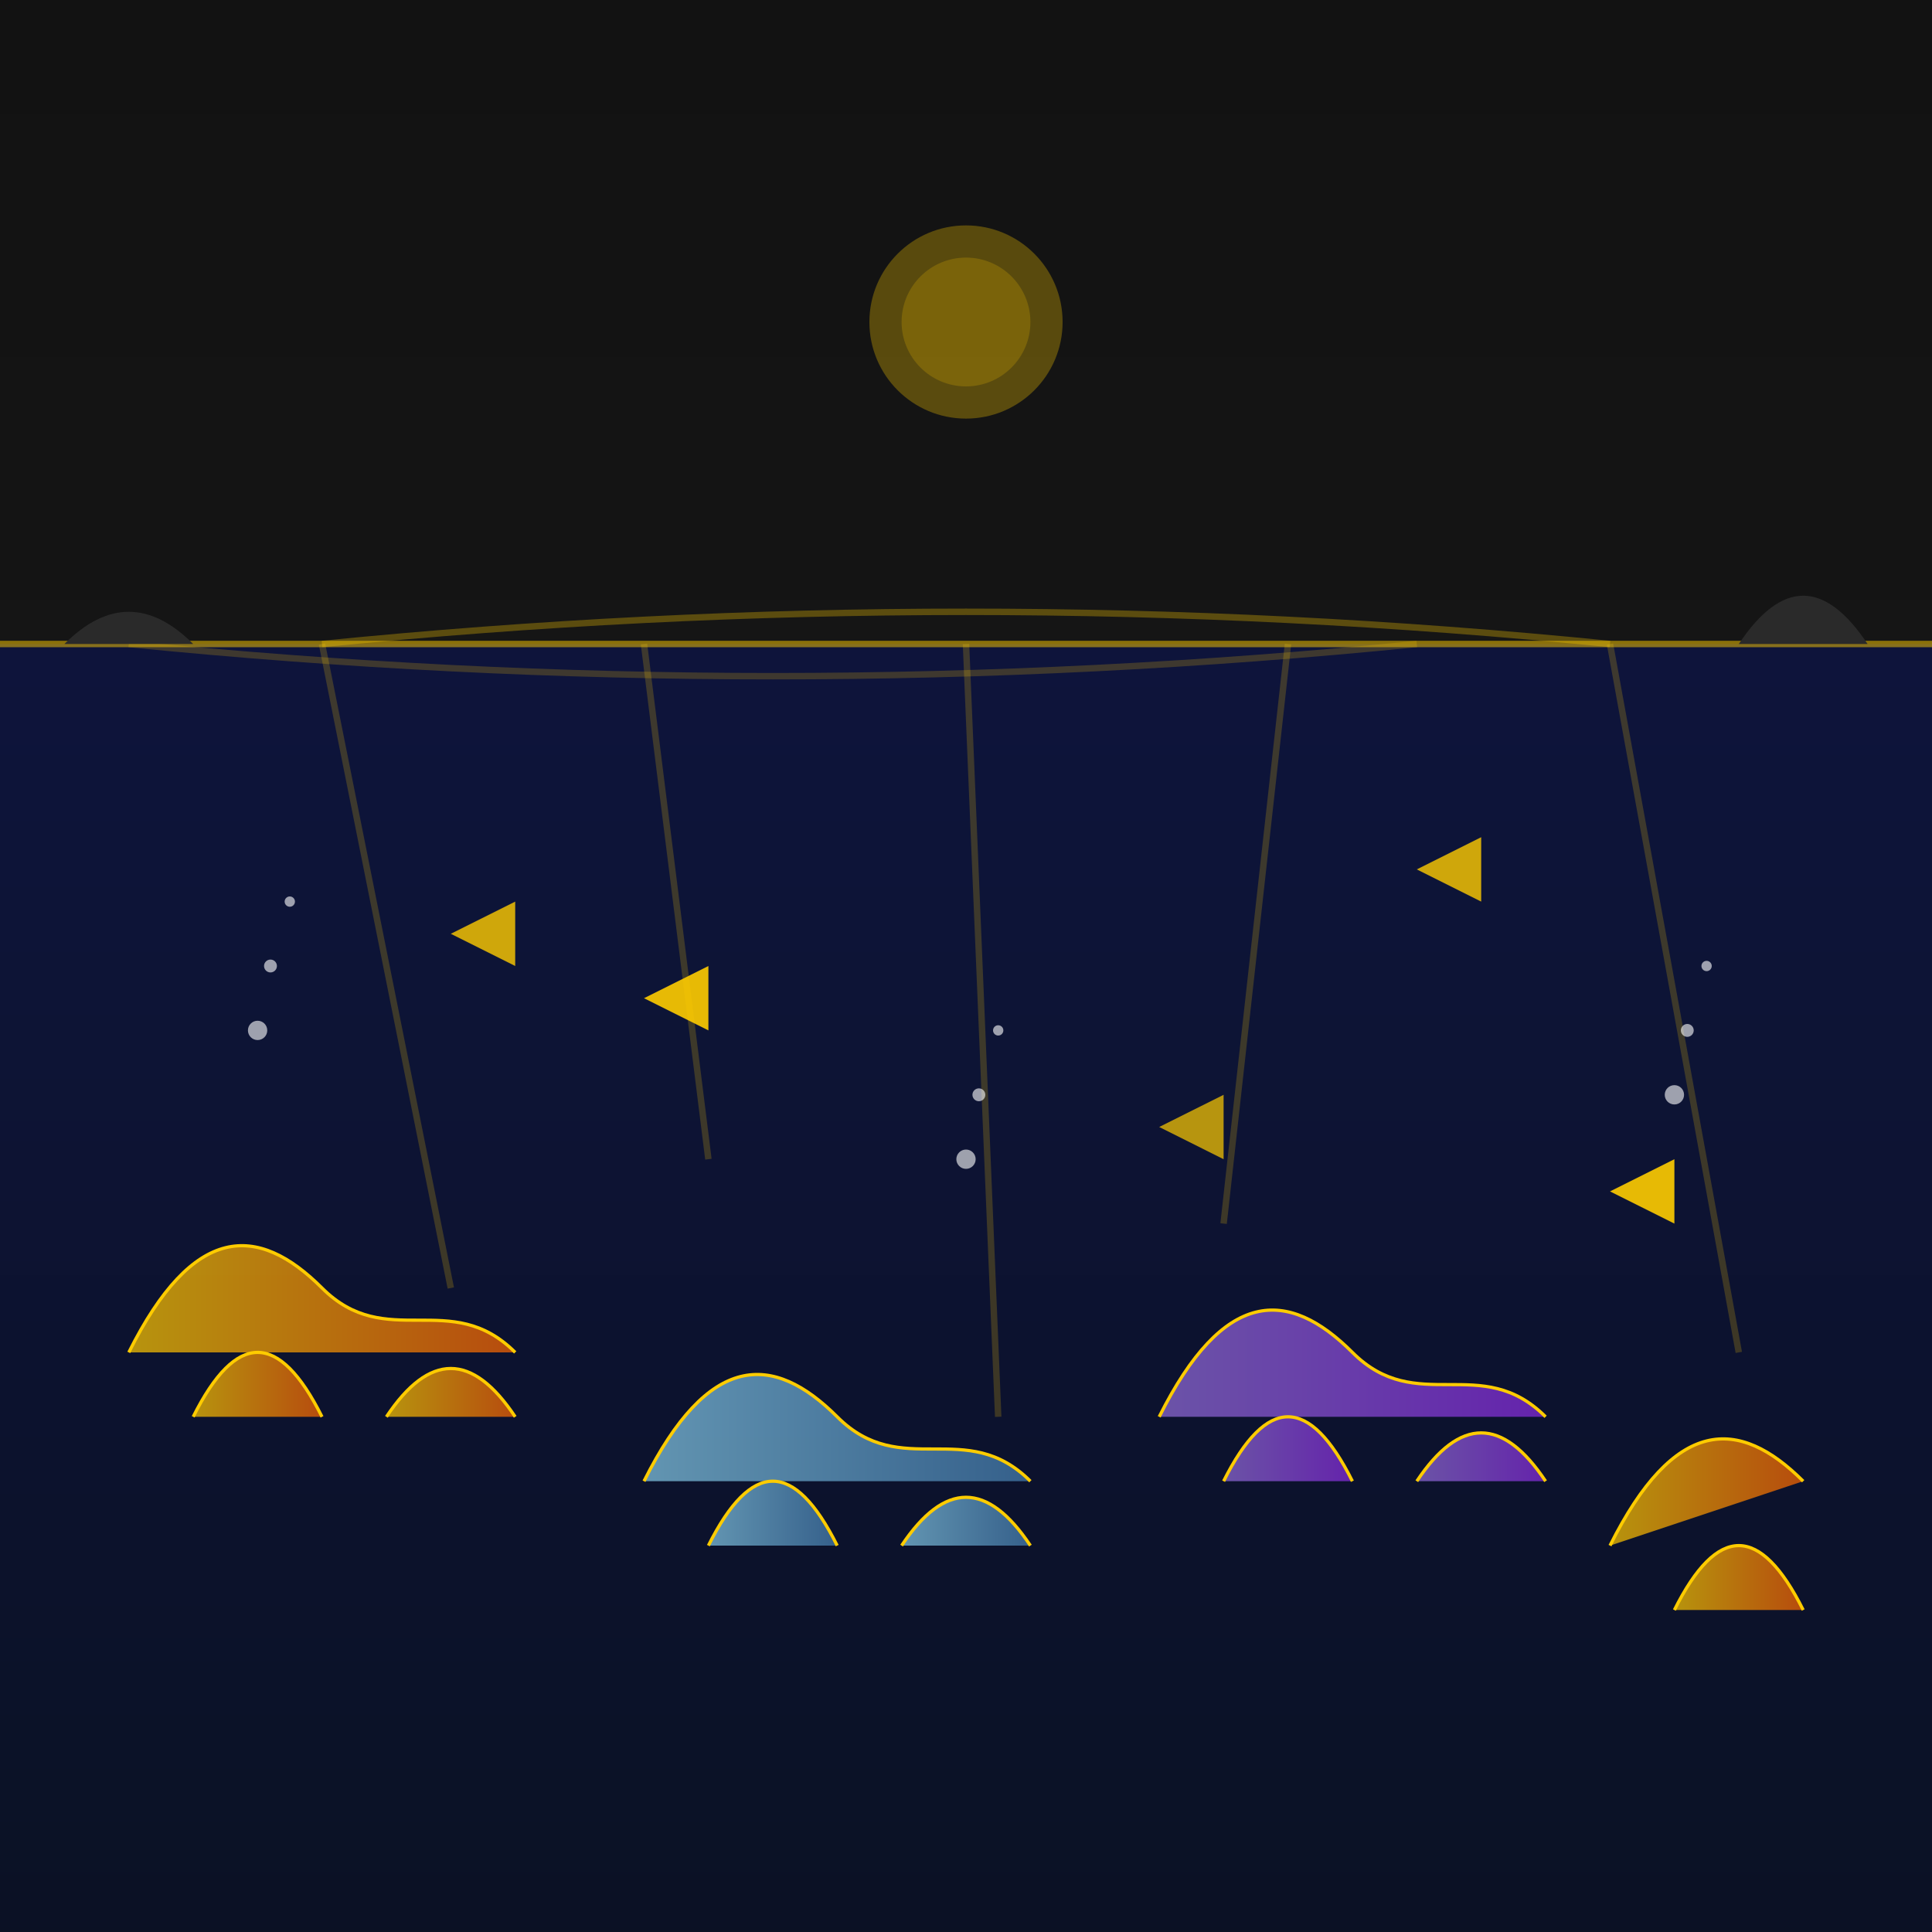 <svg xmlns="http://www.w3.org/2000/svg" width="300" height="300" viewBox="0 0 300 300">
  <rect x="0" y="0" width="300" height="300" fill="#333333" stroke="none"/>
  <defs>
    <linearGradient id="reef-bg-gradient" x1="0%" y1="0%" x2="0%" y2="100%">
      <stop offset="0%" style="stop-color:#121212;stop-opacity:1" />
      <stop offset="100%" style="stop-color:#1a1a1a;stop-opacity:1" />
    </linearGradient>
    <linearGradient id="water-gradient" x1="0%" y1="0%" x2="0%" y2="100%">
      <stop offset="0%" style="stop-color:#0c1445;stop-opacity:0.8" />
      <stop offset="100%" style="stop-color:#091025;stop-opacity:0.9" />
    </linearGradient>
    <linearGradient id="coral-gradient-1" x1="0%" y1="0%" x2="100%" y2="0%">
      <stop offset="0%" style="stop-color:#ffcc00;stop-opacity:0.7" />
      <stop offset="100%" style="stop-color:#ff6600;stop-opacity:0.7" />
    </linearGradient>
    <linearGradient id="coral-gradient-2" x1="0%" y1="0%" x2="100%" y2="0%">
      <stop offset="0%" style="stop-color:#87ceeb;stop-opacity:0.7" />
      <stop offset="100%" style="stop-color:#4682b4;stop-opacity:0.7" />
    </linearGradient>
    <linearGradient id="coral-gradient-3" x1="0%" y1="0%" x2="100%" y2="0%">
      <stop offset="0%" style="stop-color:#9370db;stop-opacity:0.7" />
      <stop offset="100%" style="stop-color:#8a2be2;stop-opacity:0.7" />
    </linearGradient>
  </defs>
  
  <!-- Background -->
  <rect x="0" y="0" width="300" height="300" fill="url(#reef-bg-gradient)" />
  
  <!-- Water -->
  <rect x="0" y="100" width="300" height="200" fill="url(#water-gradient)" />
  
  <!-- Surface light reflection -->
  <path d="M0,100 L300,100" stroke="#ffcc00" stroke-width="1" opacity="0.5" />
  <path d="M50,100 Q150,90 250,100" fill="none" stroke="#ffcc00" stroke-width="1" opacity="0.3" />
  <path d="M20,100 Q120,110 220,100" fill="none" stroke="#ffcc00" stroke-width="1" opacity="0.2" />
  
  <!-- Light rays through water -->
  <g opacity="0.2">
    <path d="M50,100 L70,200" stroke="#ffcc00" stroke-width="1" />
    <path d="M100,100 L110,180" stroke="#ffcc00" stroke-width="1" />
    <path d="M150,100 L155,220" stroke="#ffcc00" stroke-width="1" />
    <path d="M200,100 L190,190" stroke="#ffcc00" stroke-width="1" />
    <path d="M250,100 L270,210" stroke="#ffcc00" stroke-width="1" />
  </g>
  
  <!-- Coral reef structures -->
  <g transform="translate(0,10)">
    <!-- Coral formation 1 -->
    <path d="M20,200 C30,180 40,180 50,190 C60,200 70,190 80,200" fill="url(#coral-gradient-1)" stroke="#ffcc00" stroke-width="0.5" />
    <path d="M30,210 Q40,190 50,210" fill="url(#coral-gradient-1)" stroke="#ffcc00" stroke-width="0.5" />
    <path d="M60,210 Q70,195 80,210" fill="url(#coral-gradient-1)" stroke="#ffcc00" stroke-width="0.5" />
    
    <!-- Coral formation 2 -->
    <path d="M100,220 C110,200 120,200 130,210 C140,220 150,210 160,220" fill="url(#coral-gradient-2)" stroke="#ffcc00" stroke-width="0.5" />
    <path d="M110,230 Q120,210 130,230" fill="url(#coral-gradient-2)" stroke="#ffcc00" stroke-width="0.5" />
    <path d="M140,230 Q150,215 160,230" fill="url(#coral-gradient-2)" stroke="#ffcc00" stroke-width="0.5" />
    
    <!-- Coral formation 3 -->
    <path d="M180,210 C190,190 200,190 210,200 C220,210 230,200 240,210" fill="url(#coral-gradient-3)" stroke="#ffcc00" stroke-width="0.5" />
    <path d="M190,220 Q200,200 210,220" fill="url(#coral-gradient-3)" stroke="#ffcc00" stroke-width="0.5" />
    <path d="M220,220 Q230,205 240,220" fill="url(#coral-gradient-3)" stroke="#ffcc00" stroke-width="0.5" />
    
    <!-- Coral formation 4 -->
    <path d="M250,230 C260,210 270,210 280,220" fill="url(#coral-gradient-1)" stroke="#ffcc00" stroke-width="0.5" />
    <path d="M260,240 Q270,220 280,240" fill="url(#coral-gradient-1)" stroke="#ffcc00" stroke-width="0.5" />
  </g>
  
  <!-- Fish -->
  <g transform="translate(0,5)">
    <path d="M100,150 L110,145 L110,155 Z" fill="#ffcc00" opacity="0.9" />
    <path d="M220,130 L230,125 L230,135 Z" fill="#ffcc00" opacity="0.8" />
    <path d="M180,170 L190,165 L190,175 Z" fill="#ffcc00" opacity="0.7" />
    <path d="M70,140 L80,135 L80,145 Z" fill="#ffcc00" opacity="0.8" />
    <path d="M250,180 L260,175 L260,185 Z" fill="#ffcc00" opacity="0.9" />
  </g>
  
  <!-- Bubbles -->
  <g opacity="0.6">
    <circle cx="40" cy="160" r="1.5" fill="#ffffff" />
    <circle cx="42" cy="150" r="1" fill="#ffffff" />
    <circle cx="45" cy="140" r="0.8" fill="#ffffff" />
    
    <circle cx="150" cy="180" r="1.5" fill="#ffffff" />
    <circle cx="152" cy="170" r="1" fill="#ffffff" />
    <circle cx="155" cy="160" r="0.8" fill="#ffffff" />
    
    <circle cx="260" cy="170" r="1.5" fill="#ffffff" />
    <circle cx="262" cy="160" r="1" fill="#ffffff" />
    <circle cx="265" cy="150" r="0.8" fill="#ffffff" />
  </g>
  
  <!-- Sun from above -->
  <circle cx="150" cy="50" r="15" fill="#ffcc00" opacity="0.3" />
  <circle cx="150" cy="50" r="10" fill="#ffcc00" opacity="0.2" />
  
  <!-- Distant islands -->
  <path d="M10,100 Q20,90 30,100" fill="#2a2a2a" />
  <path d="M270,100 Q280,85 290,100" fill="#2a2a2a" />
</svg>
